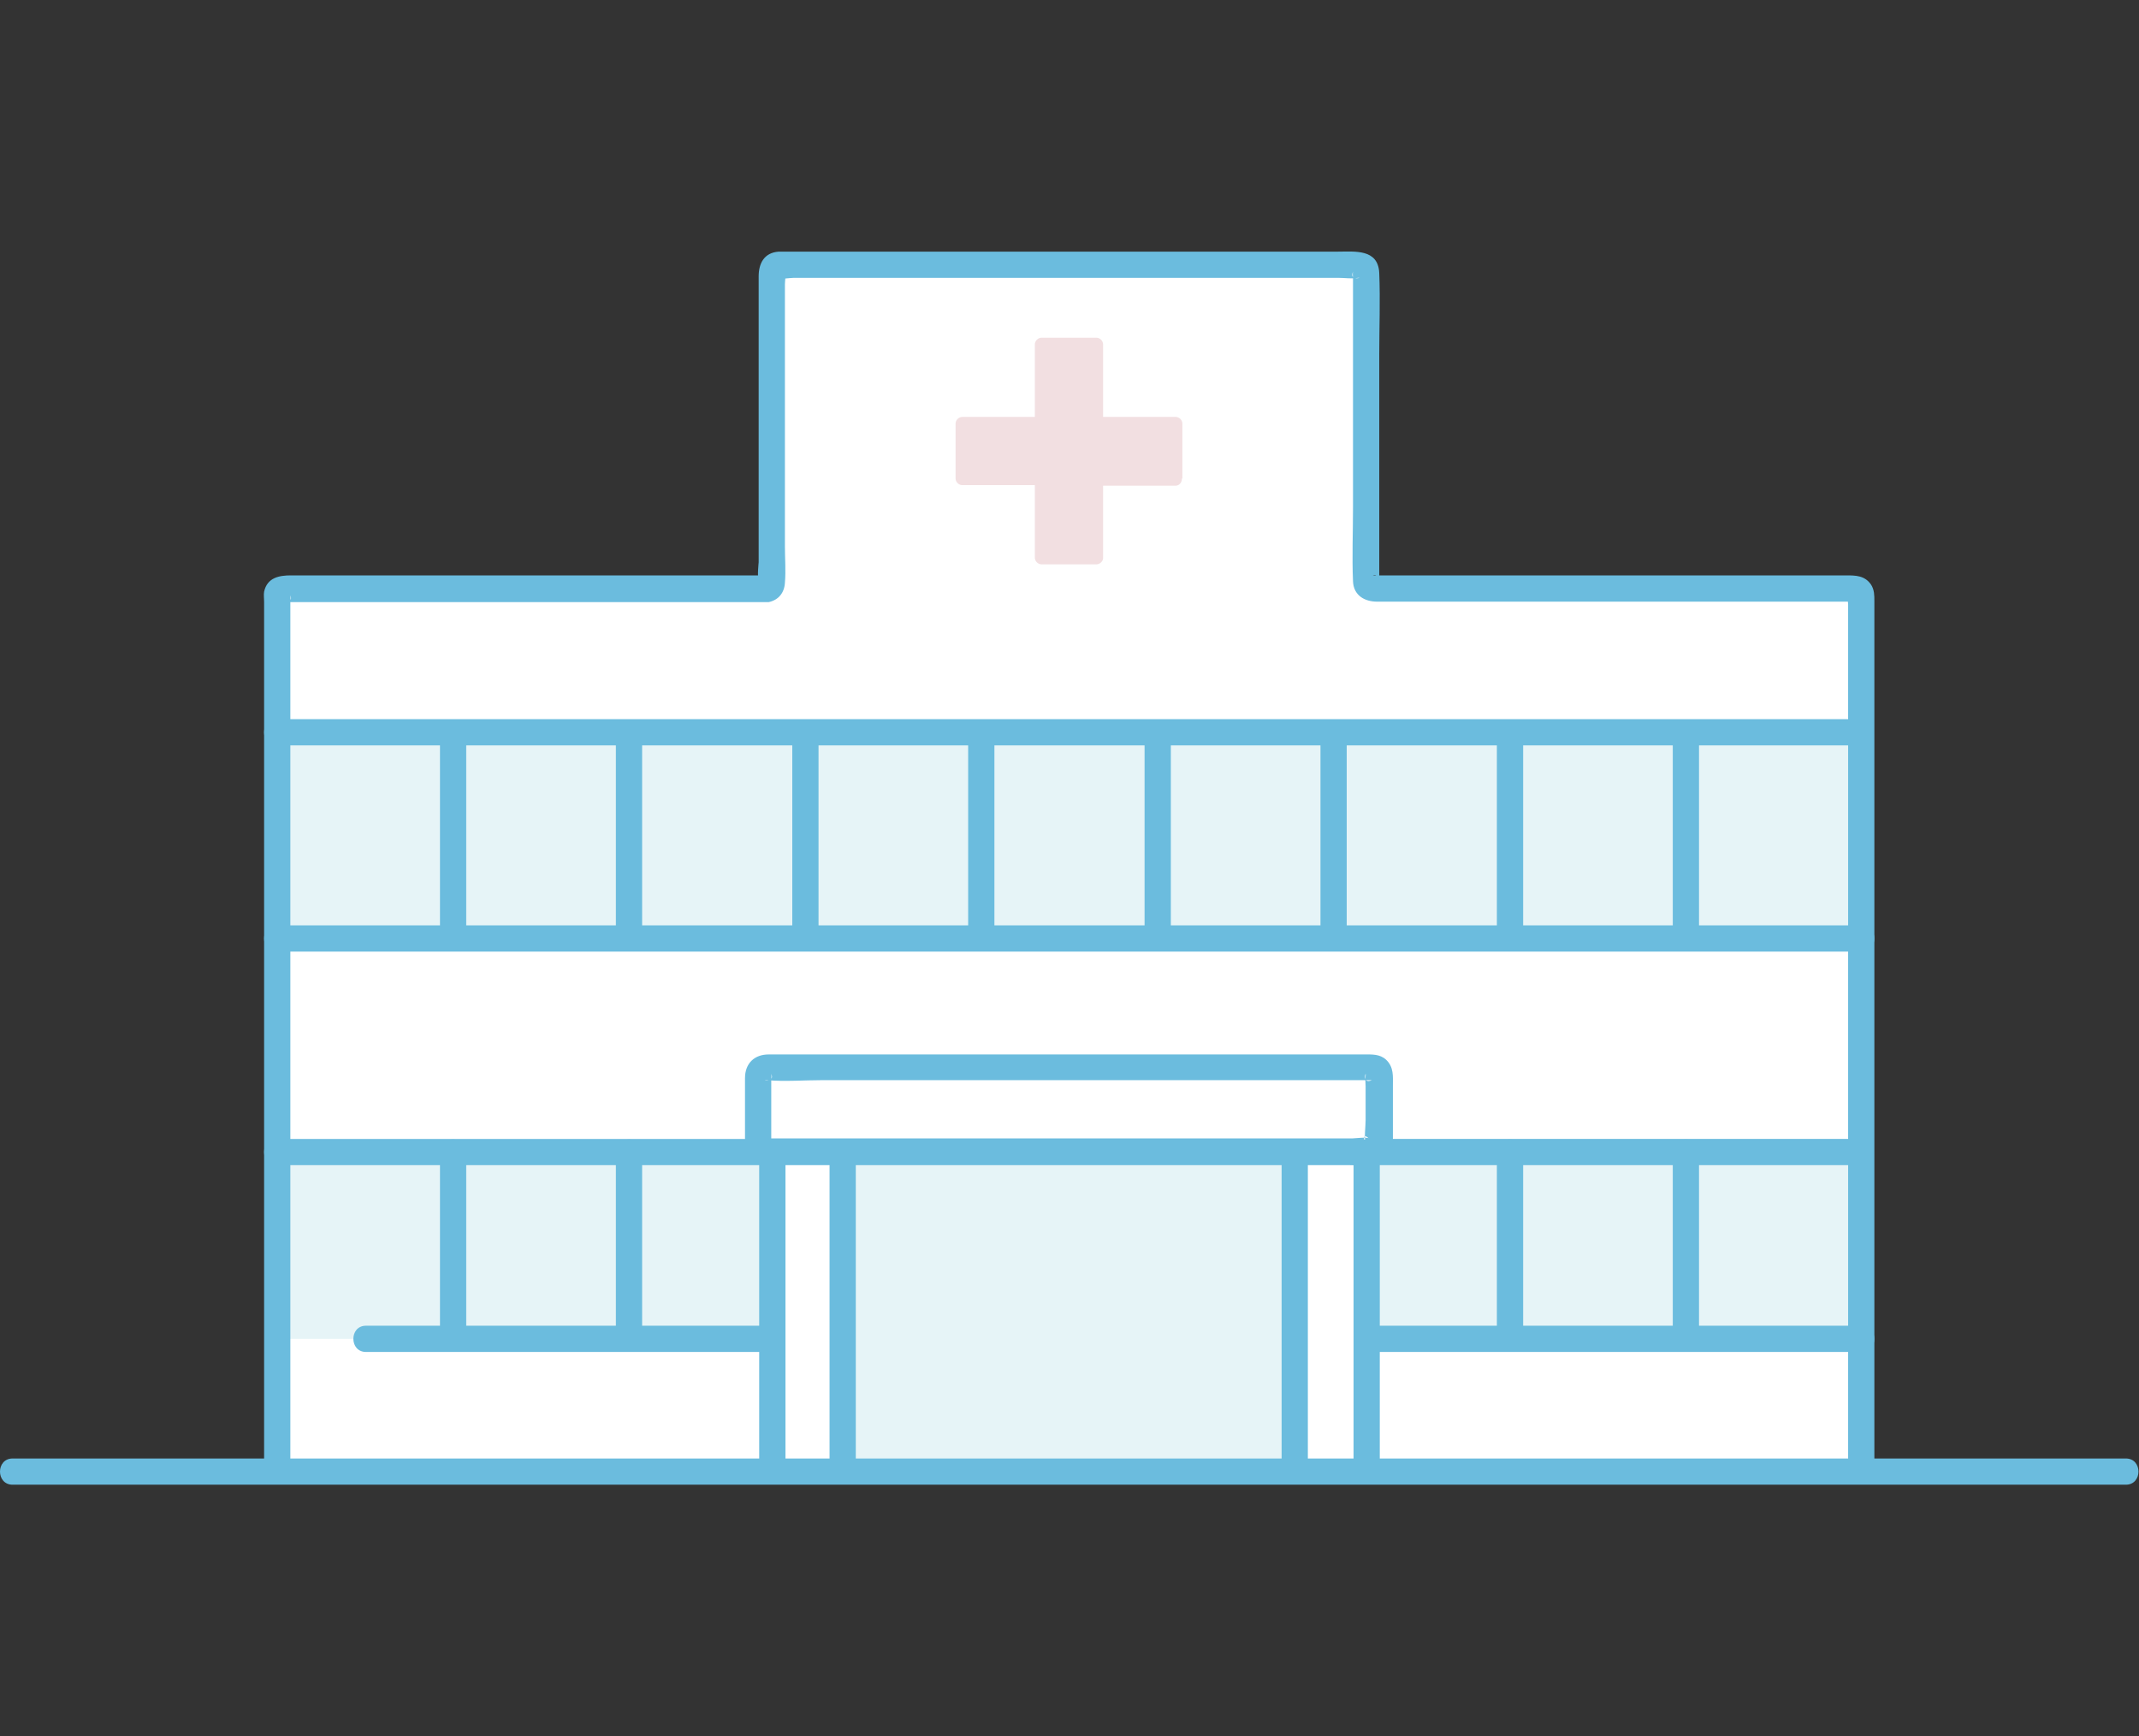 <svg width="85" height="69" fill="none" xmlns="http://www.w3.org/2000/svg"><rect width="100%" height="100%" fill="#333333" stroke="none"/><path d="M66.681 23.387H54.58a.276.276 0 01-.271-.271V10.793a.276.276 0 00-.271-.271H30.94a.276.276 0 00-.271.27v12.344a.276.276 0 01-.271.271H11.266a.276.276 0 00-.27.271V58.5h62.988V23.658a.276.276 0 00-.272-.271H66.66h.021z" fill="#fff"/><path d="M58.482 53.204h-4.173V45.78h19.675v7.423H58.482zm-43.314 0h-4.173V45.78H30.67v7.423H15.168zm36.282-6.923v-.5H33.488v12.698H51.45V46.281z" fill="#E6F4F7"/><path d="M31.213 58.479V45.781c0-.667-1.044-.667-1.044 0v12.698c0 .667 1.044.667 1.044 0zm2.795 0V45.781c0-.667-1.043-.667-1.043 0v12.698c0 .667 1.043.667 1.043 0zm20.822 0V45.781c0-.667-1.042-.667-1.042 0v12.698c0 .667 1.043.667 1.043 0zm-2.858 0V45.781c0-.667-1.043-.667-1.043 0v12.698c0 .667 1.043.667 1.043 0z" fill="#6BBCDE"/><path d="M62.154 29.1H10.995v8.194h62.989V29.1h-11.83z" fill="#E6F4F7"/><path d="M46.986 19.008V16.84a.276.276 0 00-.271-.272h-2.88v-2.877a.276.276 0 00-.27-.271h-2.17a.276.276 0 00-.272.271v2.877h-2.88a.276.276 0 00-.27.271v2.169c0 .146.125.271.27.271h2.88v2.878c0 .145.125.27.271.27h2.17c.146 0 .271-.125.271-.25V19.3h2.88c.146 0 .25-.125.25-.271l.02-.021z" fill="#F2DFE1"/><path d="M11.538 58.479v-34.53s.02-.229 0-.291c.146.354-.376.208-.25.27h19.256c.396-.083.626-.375.647-.77.041-.48 0-.96 0-1.44V11.294c0-.125.041-.313 0-.438-.042-.167-.376.146-.25.188.145.062.417 0 .584 0h21.698c.23 0 .5.042.73 0 .25-.042-.354.167-.187-.25-.021.062 0 .187 0 .27v9.113c0 .98-.042 1.96 0 2.919.02.563.459.813.96.813h18.965c.083-.063-.313-.209-.25-.25-.042.02 0 .313 0 .354V58.48c0 .667 1.043.667 1.043 0V23.887c0-.23 0-.438-.126-.646-.25-.376-.625-.376-1.001-.376H54.559c.272-.104.21.397.25.23v-9.008c0-1.084.043-2.148 0-3.232-.04-.98-.98-.855-1.668-.855h-22.2c-.584.042-.793.48-.793.98v11.364s-.062.605 0 .646l.272-.125H11.559c-.46 0-.94.084-1.064.647-.021.125 0 .27 0 .396v34.55c0 .667 1.043.667 1.043 0v.021z" fill="#6BBCDE"/><path d="M18.527 37.294v-8.173c0-.668-1.043-.668-1.043 0v8.173c0 .667 1.043.667 1.043 0zm6.99 0V29.1c0-.668-1.043-.668-1.043 0v8.194c0 .667 1.043.667 1.043 0zm7.01 0v-8.069c0-.667-1.043-.667-1.043 0v8.07c0 .667 1.043.667 1.043 0zm6.989 0V29.1c0-.668-1.043-.668-1.043 0v8.194c0 .667 1.043.667 1.043 0zm7.011 0v-8.173c0-.668-1.044-.668-1.044 0v8.173c0 .667 1.044.667 1.044 0zm6.989 0v-8.173c0-.668-1.043-.668-1.043 0v8.173c0 .667 1.043.667 1.043 0zm7.011 0v-8.173c0-.668-1.044-.668-1.044 0v8.173c0 .667 1.044.667 1.044 0zm6.989 0v-8.173c0-.668-1.043-.668-1.043 0v8.173c0 .667 1.043.667 1.043 0z" fill="#6BBCDE"/><path d="M10.995 29.621h62.947c.668 0 .668-1.042 0-1.042H10.995c-.667 0-.667 1.042 0 1.042zm62.989 7.152H10.995c-.667 0-.667 1.042 0 1.042h62.989c.668 0 .668-1.042 0-1.042zM18.527 53.204V45.78c0-.667-1.043-.667-1.043 0v7.423c0 .667 1.043.667 1.043 0zm6.99 0V45.78c0-.667-1.043-.667-1.043 0v7.423c0 .667 1.043.667 1.043 0z" fill="#6BBCDE"/><path d="M30.691 45.26H10.995c-.667 0-.667 1.042 0 1.042H30.67c.668 0 .668-1.043 0-1.043h.021zm0 7.422H14.542c-.667 0-.667 1.043 0 1.043h16.149c.668 0 .668-1.043 0-1.043zm29.836.522V45.78c0-.667-1.044-.667-1.044 0v7.423c0 .667 1.044.667 1.044 0zm6.989-.104v-7.32c0-.666-1.043-.666-1.043 0v7.32c0 .667 1.043.667 1.043 0z" fill="#6BBCDE"/><path d="M54.413 46.302h19.529c.668 0 .668-1.043 0-1.043H54.413c-.667 0-.667 1.043 0 1.043zm-.104 7.423h19.675c.667 0 .667-1.043 0-1.043H54.309c-.668 0-.668 1.043 0 1.043zM.5 59h83.978c.668 0 .668-1.042 0-1.042H.501c-.668 0-.668 1.042 0 1.042z" fill="#6BBCDE"/><path d="M30.42 46.302h23.22c.397 0 .98.104 1.336-.125.25-.146.354-.417.375-.688v-2.336c0-.375.042-.75-.271-1.042-.25-.23-.563-.209-.876-.209h-23.66c-.564 0-.939.355-.939.939v2.418c0 .46.104.939.647 1.022.271.042.563-.063.646-.375.063-.25-.083-.605-.375-.647.334.063.083.355.125.188v-2.523s.021-.188 0-.25c.167.375-.459.23-.167.25.71.063 1.46 0 2.191 0h21.845c-.439.188-.209-.459-.25-.167-.022.125 0 .292 0 .417v1.335c0 .292-.063.646 0 .938.041.209-.23-.542.124-.209-.062-.062-.563 0-.646 0H30.378c-.668 0-.668 1.043 0 1.043l.042.02z" fill="#6BBCDE"/></svg>